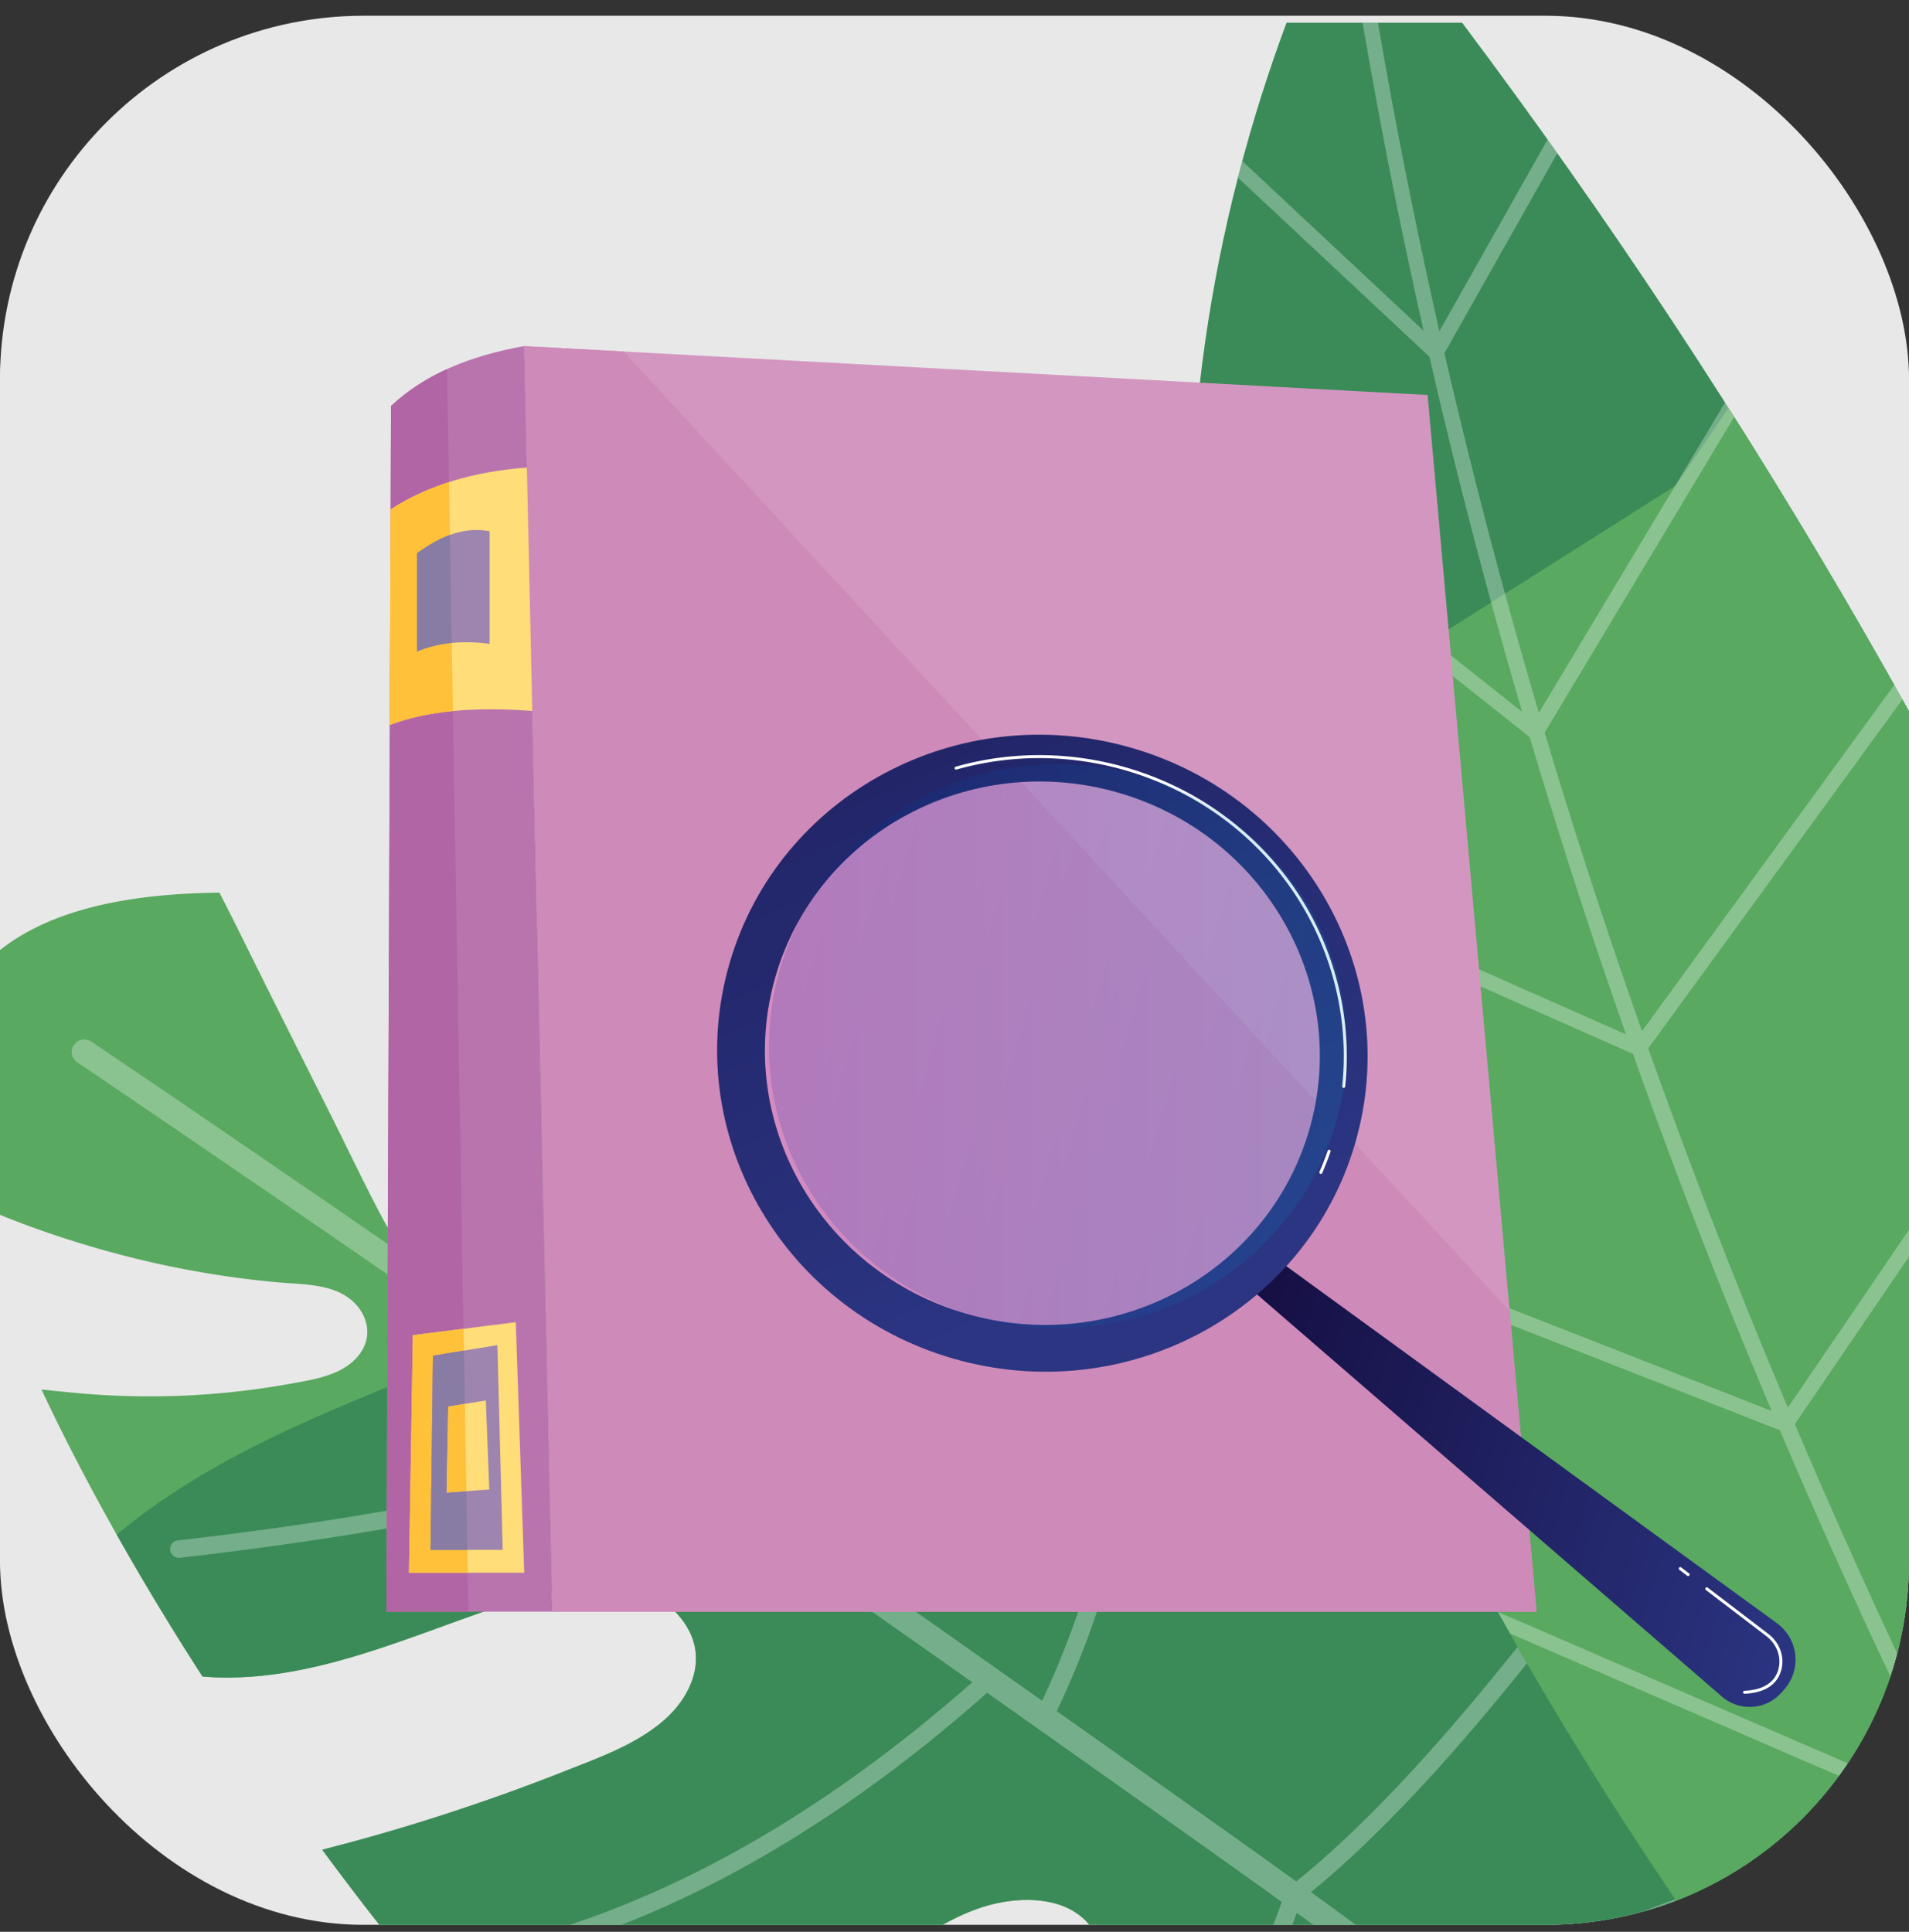 <svg width="84" height="85" viewBox="0 0 84 85" fill="none" xmlns="http://www.w3.org/2000/svg"><rect x="0" y="0" width="84" height="85" fill="#333333" stroke="none"/><g clip-path="url(#a)"><rect y=".693" width="84" height="84" rx="16" fill="#E8E8E8"/></g><g clip-path="url(#b)"><rect x="-.744" y="3.925" width="90.752" height="89.892" rx="16" transform="rotate(2.89 -.744 3.925)" fill="#E8E8E8"/><path d="M83.048 73.307a37.122 37.122 0 0 1-4.956 2.186c-.835.3-1.682.577-2.54.8-.723.19-1.478.302-2.225.206-.73-.093-1.393-.472-1.738-1.126-.34-.645-.236-1.416.039-2.062.721-1.682 2.6-2.172 4.185-2.729 2.9-1.017 5.529-2.809 7.574-5.07.102-.112.202-.227.299-.342-4.705-3.78-10.201-7.31-15.936-10.355-.001.07 0 .14-.002.21a34.529 34.529 0 0 1-1.413 9.362c-.434 1.452-1.102 3.138-2.564 3.863-.722.358-1.544.4-2.288.073-.669-.293-1.173-.882-1.497-1.513-.375-.734-.465-1.597-.473-2.408-.01-.865.049-1.73.058-2.595a60.557 60.557 0 0 0-.804-10.428c-.052-.306-.105-.61-.161-.914-4.195-1.77-8.367-3.224-12.306-4.269-1.68-.444-3.33-.877-4.955-1.295.135.709.26 1.42.368 2.133.528 3.476.767 7.013.623 10.527-.067 1.62-.51 3.578-2.322 4.096-1.458.417-2.986-.455-3.718-1.683-.912-1.531-.96-3.423-1.27-5.13a49.068 49.068 0 0 0-1.275-5.291A51.203 51.203 0 0 0 31 42.366c-5.05-1.155-9.686-2.058-13.803-2.584.489.976.938 1.97 1.337 2.985a37.356 37.356 0 0 1 2.205 8.257c.181 1.223.548 2.898-.537 3.83-.533.461-1.253.561-1.904.308-.68-.267-1.093-.868-1.423-1.48-.773-1.442-1.472-2.928-2.204-4.389l-2.165-4.318c-.723-1.44-1.437-2.882-2.153-4.325-.227-.459-.462-.914-.696-1.373-5.044.054-8.767 1.139-10.819 3.675-1.54 1.904-1.482 5.43-.2 9.93.577.248 1.158.49 1.742.723 1.35.533 2.73.99 4.128 1.386a42.305 42.305 0 0 0 7.726 1.432c1.184.108 2.646.044 3.483 1.035.357.42.535.978.399 1.517-.167.654-.715 1.127-1.32 1.393-.6.266-1.251.378-1.894.495-.63.114-1.262.213-1.897.295a34.427 34.427 0 0 1-3.942.279 35.665 35.665 0 0 1-3.887-.162c-.446-.044-.9-.084-1.353-.142 1.858 3.963 4.27 8.26 7.088 12.636.28.024.56.041.842.046.827.012 1.654-.047 2.472-.165 1.629-.234 3.218-.691 4.773-1.212 1.575-.528 3.123-1.129 4.695-1.664 1.536-.522 3.167-1.108 4.813-1.086 1.559.02 3.151.695 3.854 2.146.688 1.423-.057 2.93-1.17 3.885-1.22 1.048-2.797 1.607-4.277 2.192a87.923 87.923 0 0 1-5.248 1.89 86.485 86.485 0 0 1-5.41 1.571l-.075.019a143.825 143.825 0 0 0 9.626 11.696 27.809 27.809 0 0 0 9.246-2.699c1.753-.869 3.365-1.935 4.89-3.145 1.587-1.257 3.176-2.59 5.124-3.272 1.694-.593 4.198-.653 5.161 1.17.881 1.668-.535 3.659-1.412 5.015-2.163 3.349-5.042 6.258-8.35 8.518a31.628 31.628 0 0 1-5.278 2.925c-.202.088-.41.171-.615.255 4.765 4.498 9.47 8.576 13.941 11.919 1.46-1.625 2.787-3.366 3.84-5.28 1.462-2.662 2.702-5.911 5.712-7.229.242-.106.677-.116.673.261a35.812 35.812 0 0 1-.321 4.44 35.658 35.658 0 0 1-1.901 7.564 33.706 33.706 0 0 1-1.975 4.372c9.156 5.628 16.85 7.094 21.335 1.136.232-.308.448-.614.658-.918l-1.631-4.26c-1.086-2.834-2.164-5.672-3.261-8.502-.252-.648-.54-1.294-.744-1.958-.159-.516-.268-1.096-.125-1.627.366-1.334 1.988-1.746 3.08-.969.574.409.986.988 1.403 1.543.422.558.832 1.128 1.226 1.707a42.966 42.966 0 0 1 3.43 6.108c.134-.783.21-1.536.232-2.252.123-3.861 3.147-7.026 7.056-7.329 3.359-.261 6.97-1.408 9.594-4.54-.209-.06-.416-.121-.623-.182a36.176 36.176 0 0 1-4.103-1.514 35.444 35.444 0 0 1-3.446-1.744c-1.081-.622-2.405-1.327-2.767-2.607-.354-1.254.424-2.378 1.621-2.8 1.199-.423 2.407.021 3.478.573 1.152.595 2.3 1.183 3.496 1.687a35.713 35.713 0 0 0 4.978 1.673c.167-.516.319-1.054.453-1.623 1.48-6.31-2.454-13.332-9.2-19.923a34.775 34.775 0 0 1-5.632 3.727Z" fill="#59A960"/><path d="M83.047 73.304a37.127 37.127 0 0 1-4.956 2.186c-.835.3-1.682.577-2.54.801-.723.189-1.479.301-2.226.205-.73-.093-1.393-.472-1.738-1.126-.34-.645-.236-1.416.04-2.062.72-1.682 2.6-2.172 4.185-2.73 2.9-1.016 5.529-2.808 7.574-5.069.102-.113.202-.228.299-.343-4.706-3.78-10.201-7.31-15.937-10.354-.001.07 0 .138-.002.208a34.533 34.533 0 0 1-1.413 9.364c-.434 1.451-1.102 3.137-2.564 3.863-.722.358-1.545.4-2.288.073-.669-.294-1.173-.882-1.498-1.513-.374-.734-.464-1.598-.473-2.408-.008-.865.05-1.73.058-2.596a60.564 60.564 0 0 0-.803-10.429c-.052-.305-.105-.61-.162-.913-4.195-1.771-8.366-3.225-12.306-4.269-1.68-.444-3.331-.877-4.955-1.295.134.709.26 1.42.368 2.132.527 3.477.766 7.014.622 10.528-.066 1.621-.51 3.579-2.322 4.096-1.457.417-2.986-.454-3.718-1.683-.911-1.531-.96-3.423-1.27-5.13-.215-1.18-.48-2.351-.781-3.514-.435.388-.875.77-1.325 1.14a42.807 42.807 0 0 1-8.87 5.6c-3.435 1.63-7.035 2.891-10.501 4.45-2.99 1.345-5.903 2.91-8.407 5.01a123.234 123.234 0 0 0 3.77 6.237c.28.024.56.041.842.046.827.012 1.654-.047 2.472-.165 1.63-.234 3.219-.691 4.774-1.212 1.575-.528 3.123-1.129 4.695-1.664 1.536-.522 3.167-1.108 4.814-1.086 1.558.02 3.15.695 3.854 2.146.688 1.423-.058 2.93-1.17 3.885-1.22 1.048-2.798 1.608-4.278 2.193a88.003 88.003 0 0 1-5.248 1.89 86.546 86.546 0 0 1-5.485 1.59 143.817 143.817 0 0 0 9.626 11.696 27.81 27.81 0 0 0 9.247-2.699c1.752-.869 3.365-1.935 4.89-3.145 1.587-1.257 3.176-2.59 5.124-3.272 1.694-.593 4.199-.653 5.162 1.169.88 1.669-.535 3.66-1.413 5.016-2.163 3.349-5.041 6.258-8.35 8.519a31.62 31.62 0 0 1-5.278 2.925c-.203.087-.41.171-.616.255 4.766 4.497 9.471 8.576 13.942 11.919 1.461-1.625 2.788-3.366 3.84-5.28 1.463-2.663 2.702-5.912 5.713-7.23.242-.106.677-.116.673.261a35.809 35.809 0 0 1-.321 4.441 35.659 35.659 0 0 1-1.902 7.564 33.813 33.813 0 0 1-1.975 4.373c9.157 5.628 16.851 7.093 21.337 1.136.232-.308.448-.614.658-.918l-1.632-4.261c-1.086-2.834-2.163-5.672-3.26-8.502-.252-.649-.54-1.294-.744-1.958-.16-.516-.268-1.096-.125-1.627.365-1.334 1.988-1.746 3.08-.969.574.409.986.988 1.403 1.543.422.558.831 1.128 1.226 1.707a42.993 42.993 0 0 1 3.43 6.108c.134-.783.21-1.536.232-2.252.123-3.861 3.147-7.026 7.056-7.33 3.36-.26 6.971-1.407 9.595-4.54a36.174 36.174 0 0 1-4.726-1.696 35.482 35.482 0 0 1-3.447-1.744c-1.08-.622-2.405-1.326-2.766-2.606-.354-1.255.424-2.38 1.62-2.801 1.2-.423 2.408.02 3.479.573 1.151.595 2.3 1.183 3.496 1.687a35.719 35.719 0 0 0 4.978 1.673c.167-.516.32-1.054.453-1.623 1.48-6.31-2.454-13.333-9.2-19.924a34.794 34.794 0 0 1-5.636 3.73Z" fill="#3B8B58"/><path opacity=".3" d="M88.866 79.894c-8.277 1.391-17.618 3.481-24.404 8.394a361.373 361.373 0 0 0-6.775-5.035c5.66-4.625 11.733-12.727 16.432-19.334a.382.382 0 0 0-.097-.535.395.395 0 0 0-.543.095c-4.71 6.627-10.808 14.76-16.441 19.306a341.44 341.44 0 0 0-2.288-1.642c-2.84-2.022-5.592-3.974-8.25-5.852 3.026-6.338 4.434-13.882 4.297-23.048a.39.39 0 0 0-.78.01c.133 8.984-1.23 16.379-4.163 22.58A3083.566 3083.566 0 0 0 27.909 62.25c.148-6.236-.583-11.883-2.23-17.243a.393.393 0 0 0-.487-.258.384.384 0 0 0-.261.479c1.58 5.134 2.303 10.537 2.208 16.487-14.304-9.949-22.98-15.793-23.114-15.88a.563.563 0 0 0-.776.143.545.545 0 0 0 .147.764c.138.093 9.544 6.427 24.924 17.141-5.747 1.699-12.463 2.975-20.49 3.894a.384.384 0 0 0-.341.427.39.39 0 0 0 .432.337c8.344-.954 15.287-2.296 21.206-4.097 4.151 2.895 8.725 6.098 13.654 9.575-7.076 6.242-14.383 10.206-21.73 11.773a.385.385 0 0 0-.298.459c.045.206.253.34.465.295 6.936-1.48 13.824-5.04 20.512-10.598.57-.472 1.139-.965 1.704-1.467 3.394 2.396 6.955 4.918 10.665 7.557.78.555 1.544 1.103 2.3 1.65-2.367 6.715-7.24 13.622-14.886 21.096a.382.382 0 0 0 0 .545.393.393 0 0 0 .55.003c7.647-7.476 12.56-14.41 14.995-21.168a368.773 368.773 0 0 1 6.811 5.06c-1.367 8.043-1.246 16.793.372 26.015a.393.393 0 0 0 .635.232.382.382 0 0 0 .134-.359c-1.573-8.98-1.718-17.502-.438-25.347 23.948 18.315 33.33 30.353 33.405 30.467a.563.563 0 0 0 .771.168c.022-.012.04-.028.06-.043a.542.542 0 0 0 .107-.715c-.308-.475-3.632-4.621-10.948-11.555-4.877-4.623-12.437-11.323-22.86-19.295 6.64-4.726 15.78-6.761 23.894-8.127a.383.383 0 0 0 .318-.443.39.39 0 0 0-.453-.328Z" fill="#fff"/><path d="M101.814 117.65C59.24 73.333 41.241 31.862 59.361-5.423c27.176 33.999 44.223 72.301 53.747 113.802l-11.294 9.271Z" fill="#3B8B58"/><path d="M73.736 21.366 53.011 34.489c3.52 26.243 20.873 54.09 48.801 83.158l11.294-9.272c-7.399-32.245-19.343-62.559-37.047-90.424l-2.323 3.415Z" fill="#59A960"/><path opacity=".3" d="m68.525 6.739-.428-.601-4.76 8.434a259.255 259.255 0 0 1-3.665-19.604l-.308-.39c-.112.227-.215.457-.323.685a263.683 263.683 0 0 0 3.6 19.286l-7.975-7.46c-.065.244-.124.488-.19.732l8.423 7.877a271.569 271.569 0 0 0 4.079 15.627L52.523 19.849c-.018.268-.031.538-.048.808l14.836 11.778a278.492 278.492 0 0 0 4.237 13.078l-18.058-7.99c.046.26.088.52.137.782l18.227 8.065c.79 2.224 1.606 4.442 2.453 6.654a293.335 293.335 0 0 0 3.65 9.058l-19.806-7.76c.104.278.207.555.313.832l19.853 7.777a312.932 312.932 0 0 0 7.706 16.698l-20.108-8.705c.176.317.358.635.537.953l20.03 8.672a337.596 337.596 0 0 0 6.71 12.706L76.18 87.11c.224.315.453.63.681.948l16.826 6.075a355.851 355.851 0 0 0 7.926 13.461l-11.453-2.736c.246.284.491.57.74.855l11.206 2.677a365.174 365.174 0 0 0 3.766 5.929l.519-.426a383.444 383.444 0 0 1-3.711-5.853l6.8-14.019c-.092-.324-.18-.648-.271-.973l-6.947 14.323a351.059 351.059 0 0 1-7.957-13.524L104.26 77.1l-.283-.83-10.048 16.902a331.119 331.119 0 0 1-6.812-12.901L98.524 61.69c-.103-.256-.208-.512-.313-.767l-11.445 18.64a315.007 315.007 0 0 1-7.788-16.899l12.1-17.76-.338-.69-12.07 17.722a294.955 294.955 0 0 1-6.143-15.809L83.715 30.77c-.118-.212-.239-.425-.358-.64L72.252 45.368a282.158 282.158 0 0 1-4.283-13.134l8.339-13.89c-.133-.21-.265-.422-.4-.63l-8.194 13.65a270.62 270.62 0 0 1-4.155-15.825l4.966-8.8Z" fill="#fff"/><path d="M-45.24-12.62C-26.966-3.7-10.753 13.442-7.691 33.632l.281 1.921c.626 4.492 1.895 35.027-.481 58.838a.545.545 0 0 1-.597.485c-.51-.05-.516-.631-.494-.57.425-13.853.149-31.774-.399-45.323-.491-14.74-.96-24.782-10.988-38.592-11.29-15.088-25.326-22.274-25.285-22.247a.43.43 0 0 1-.163-.591.445.445 0 0 1 .577-.174Z" fill="url(#c)"/><path d="M23.067 15.228 24.3 70.915h43.312L62.818 17.38l-39.75-2.15Z" fill="#D396C0"/><path d="M23.067 15.228 24.3 70.915h43.312l-1.185-13.232-38.988-42.218-4.372-.237Z" fill="#CE8AB9"/><path d="M23.068 15.228c-2.344.414-4.356 1.223-5.862 2.634L17 70.915h7.3l-1.232-55.687Z" fill="#B974AE"/><path d="M19.67 16.24c-.922.42-1.75.953-2.464 1.622L17 70.915h3.611l-.94-54.674Z" fill="#B165A5"/><path d="m18.166 58.748 4.53-.572.371 11.025h-5.07l.169-10.453Z" fill="#FFDD79"/><path d="m20.397 58.466-2.231.282-.17 10.453h2.586l-.185-10.735Z" fill="#FFC03A"/><path d="m19.05 59.651 2.837-.466.233 9.008h-3.176l.107-8.541Z" fill="#9D85AF"/><path d="m20.414 59.427-1.363.224-.107 8.542h1.62l-.15-8.766Z" fill="#887BA4"/><path d="m19.723 61.89-.07 3.782 1.877-.135-.153-3.916-1.654.27Z" fill="#FFDD79"/><path d="m20.52 65.61-.066-3.838-.73.119-.07 3.781.866-.063Z" fill="#FFC03A"/><path d="M17.151 31.898c1.594-.61 3.685-.814 6.271-.616l-.237-10.71c-2.314.173-4.33.763-5.997 1.842l-.037 9.484Z" fill="#FFDD79"/><path d="M17.151 31.898c.801-.305 1.727-.51 2.778-.612l-.173-10.072c-.93.298-1.787.695-2.568 1.2l-.037 9.484Z" fill="#FFC03A"/><path d="M18.35 24.346v4.32c.932-.396 2.005-.492 3.194-.337v-4.958c-1.21-.224-2.275.303-3.193.976Z" fill="#9D85AF"/><path d="M19.795 23.539c-.515.188-.997.48-1.444.806v4.32a5.156 5.156 0 0 1 1.526-.377l-.082-4.75Z" fill="#887BA4"/><path d="m55.787 55.12 22.401 16.301a1.979 1.979 0 0 1 .336 2.897l-.125.144a1.864 1.864 0 0 1-2.627.19L54.718 56.44l1.07-1.319Z" fill="url(#d)"/><path opacity=".16" d="M42.339 58.416c6.83 1.972 13.944-1.834 15.892-8.503 1.948-6.668-2.01-13.673-8.838-15.646-6.83-1.972-13.945 1.834-15.892 8.503-1.948 6.668 2.009 13.673 8.838 15.646Z" fill="url(#e)"/><path d="M32.107 42.367c-2.168 7.42 2.236 15.215 9.835 17.41 7.599 2.195 15.516-2.04 17.684-9.461 2.167-7.42-2.236-15.215-9.835-17.41-7.6-2.195-15.517 2.04-17.684 9.461Zm2.021.584c1.85-6.33 8.604-9.944 15.087-8.071 6.482 1.872 10.239 8.522 8.39 14.852-1.85 6.33-8.604 9.944-15.086 8.072-6.483-1.873-10.24-8.523-8.39-14.853Z" fill="url(#f)"/><path d="m58.102 51.649-.008-.003a.065.065 0 0 1-.034-.086c.132-.303.254-.615.362-.927a.064.064 0 0 1 .084-.04c.034.011.053.048.04.083-.109.315-.232.63-.365.936a.066.066 0 0 1-.079.037Zm1.003-3.784a.066.066 0 0 1-.047-.07c.095-.898.094-1.808-.004-2.706-.58-5.293-4.328-9.688-9.55-11.197-2.436-.703-5-.714-7.416-.032a.067.067 0 0 1-.082-.045.066.066 0 0 1 .046-.08c2.44-.69 5.029-.679 7.488.031 5.275 1.524 9.06 5.962 9.645 11.308.1.908.1 1.828.004 2.735a.066.066 0 0 1-.072.058l-.012-.002Z" fill="#fff"/><path d="M76.746 74.524a.066.066 0 0 1-.048-.06.066.066 0 0 1 .063-.069c.791-.04 1.285-.332 1.468-.87.186-.546-.015-1.16-.5-1.53l-2.667-2.035a.065.065 0 0 1-.012-.092.066.066 0 0 1 .093-.012l2.667 2.035c.529.403.747 1.076.544 1.675-.202.595-.736.918-1.587.96-.007 0-.015 0-.021-.002Z" fill="#fff"/><path d="M74.262 69.345a.067.067 0 0 1-.022-.011l-.346-.264a.065.065 0 0 1-.012-.092.067.067 0 0 1 .093-.012l.346.263a.065.065 0 0 1 .012.092.067.067 0 0 1-.071.024Z" fill="#fff"/><path opacity=".16" d="M46.545 58.442c7.019 0 12.709-5.556 12.709-12.41 0-6.853-5.69-12.409-12.709-12.409-7.018 0-12.708 5.556-12.708 12.41 0 6.853 5.69 12.409 12.708 12.409Z" fill="url(#g)"/></g><defs><linearGradient id="c" x1="-41.814" y1="-.706" x2="107.956" y2="281.552" gradientUnits="userSpaceOnUse"><stop stop-color="#CB236D"/><stop offset="1" stop-color="#4C246D"/></linearGradient><linearGradient id="d" x1="80.221" y1="69.147" x2="53.303" y2="61.284" gradientUnits="userSpaceOnUse"><stop stop-color="#2B3582"/><stop offset="1" stop-color="#150E42"/></linearGradient><linearGradient id="e" x1="58.231" y1="49.913" x2="33.522" y2="42.696" gradientUnits="userSpaceOnUse"><stop stop-color="#9D67E8"/><stop offset="1" stop-color="#F895E7"/></linearGradient><linearGradient id="f" x1="50.118" y1="55.726" x2="25.141" y2="-.024" gradientUnits="userSpaceOnUse"><stop stop-color="#2B3582"/><stop offset="1" stop-color="#150E42"/></linearGradient><linearGradient id="g" x1="59.254" y1="46.032" x2="33.837" y2="46.032" gradientUnits="userSpaceOnUse"><stop stop-color="#0599C8"/><stop offset="1" stop-color="#021BA2"/></linearGradient><clipPath id="a"><rect y=".693" width="84" height="83.531" rx="16" fill="#fff"/></clipPath><clipPath id="b"><rect y=".998" width="84" height="83.695" rx="16" fill="#fff"/></clipPath></defs></svg>